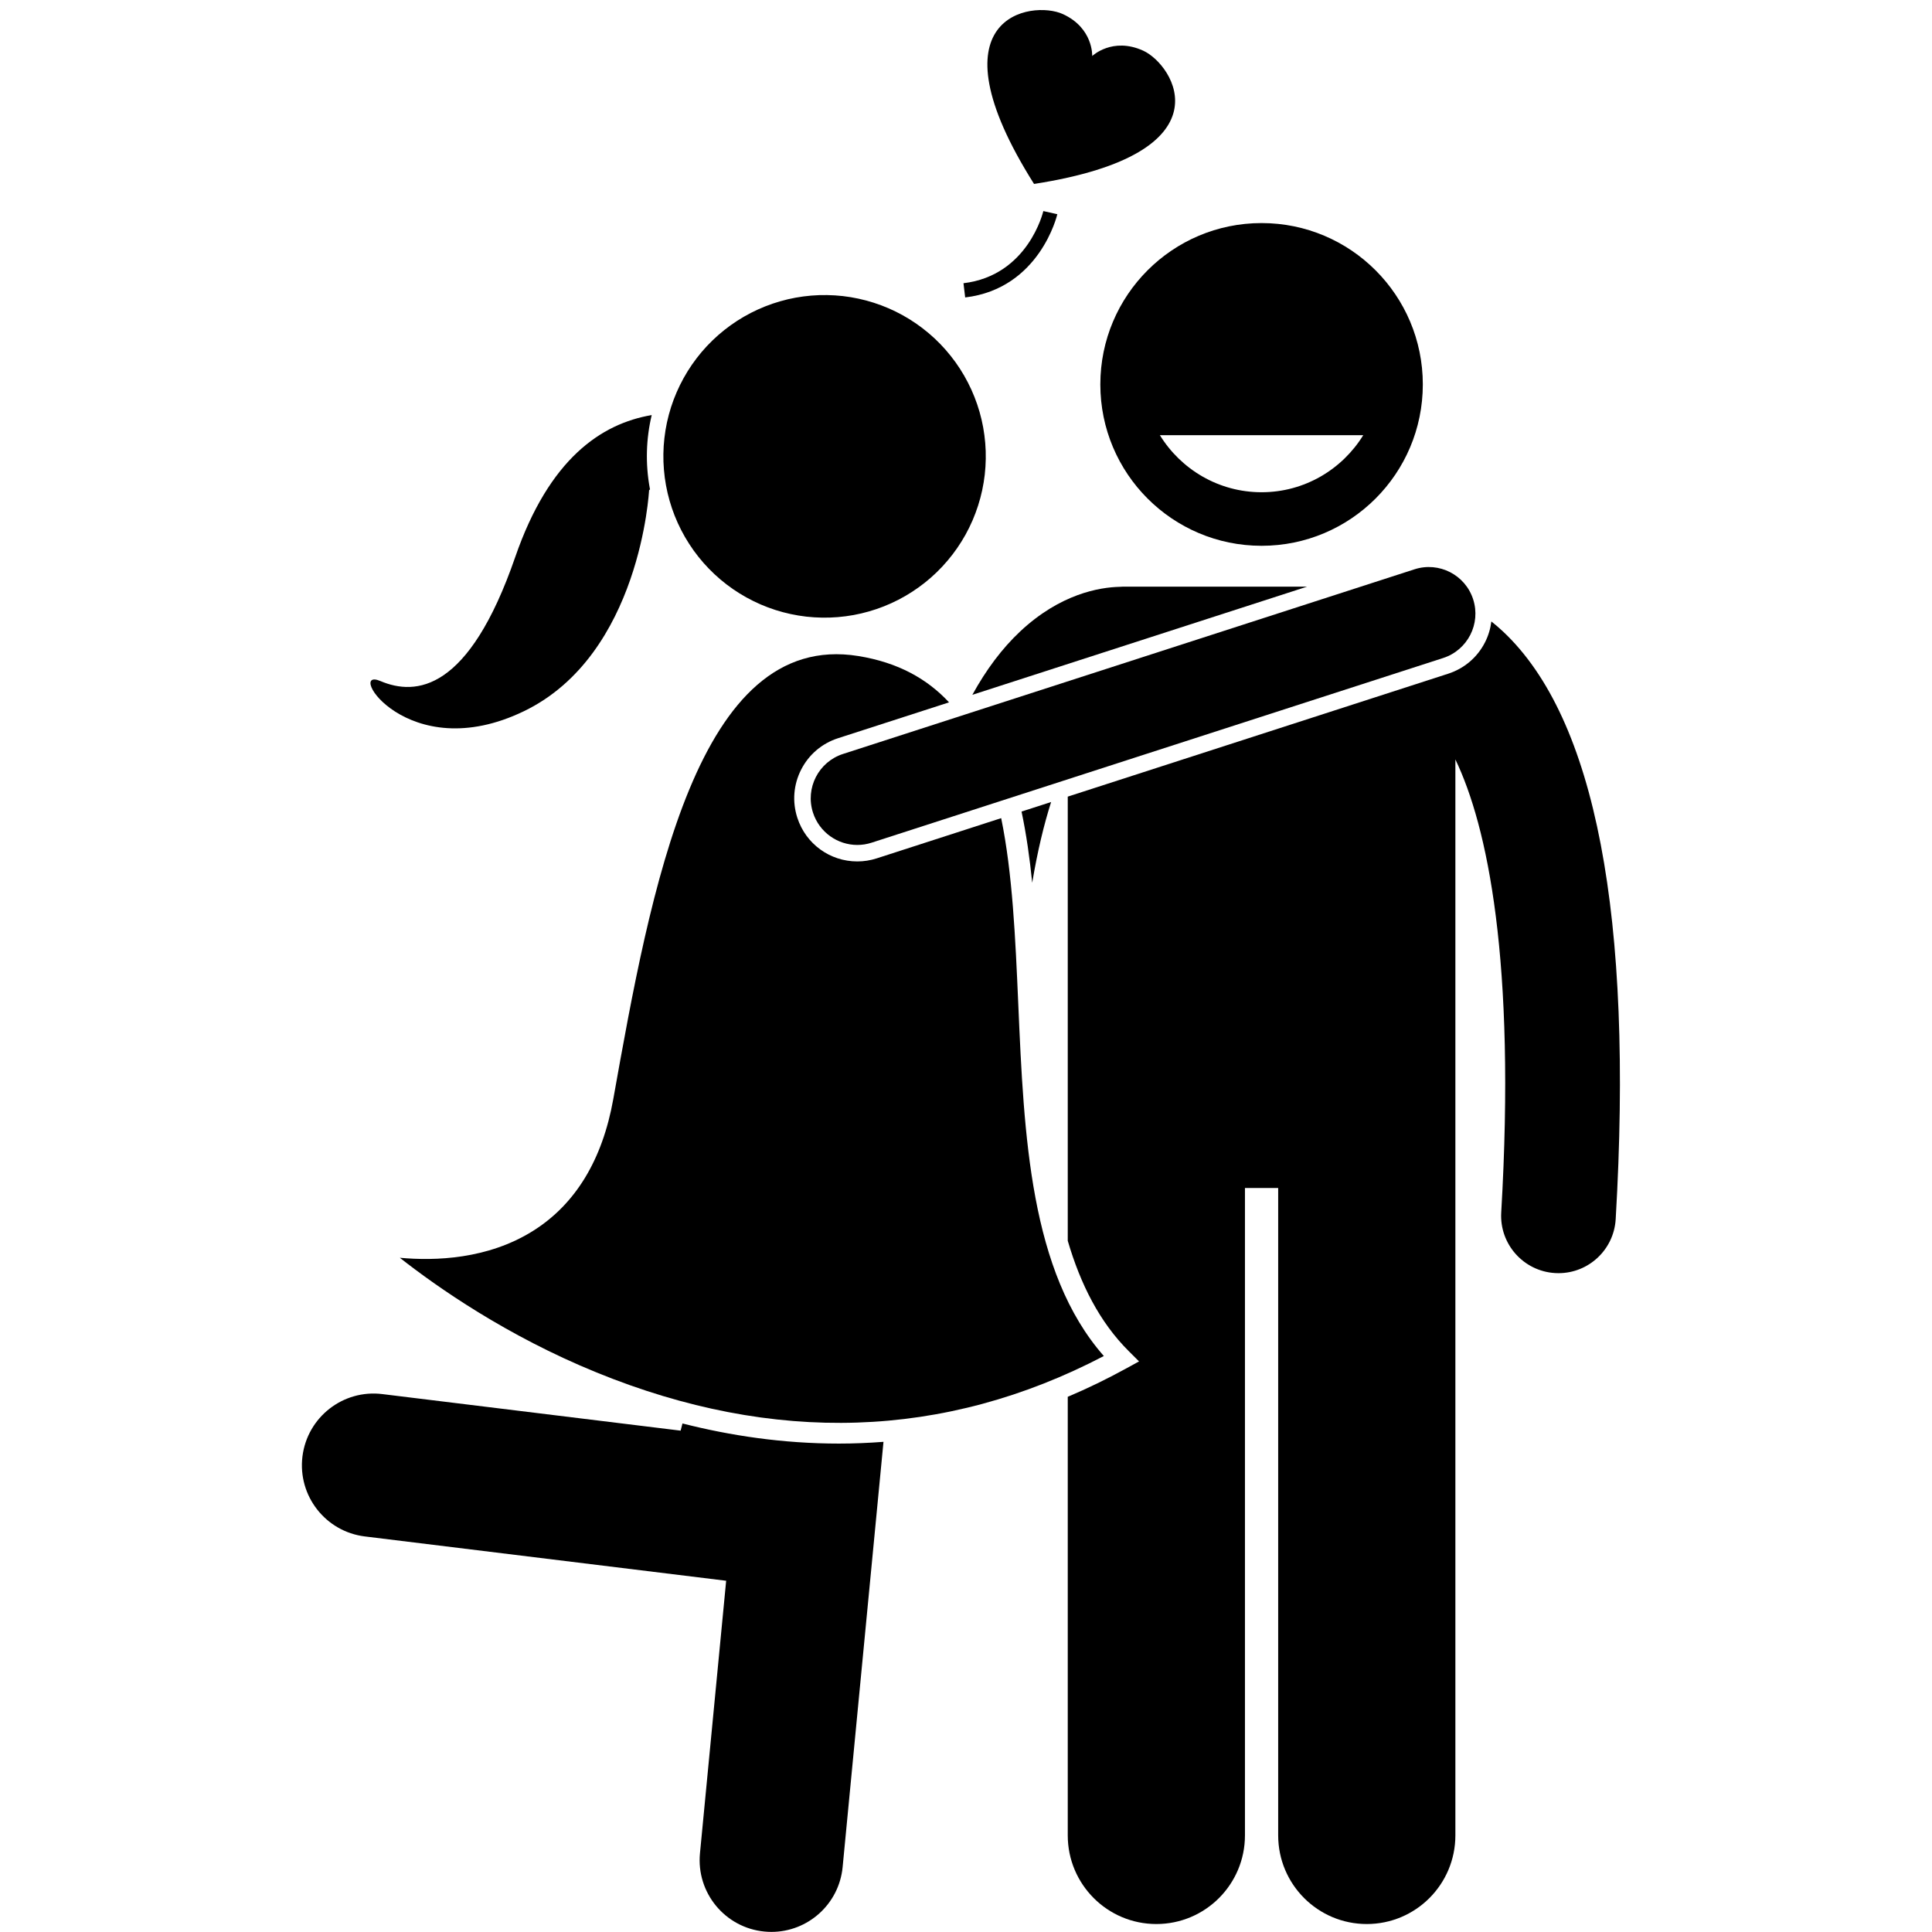 <svg version="1.0" preserveAspectRatio="xMidYMid meet" height="500" viewBox="0 0 375 375" zoomAndPan="magnify" width="500" xmlns:xlink="http://www.w3.org/1999/xlink" xmlns="http://www.w3.org/2000/svg"><path fill-rule="nonzero" fill-opacity="1" d="M 70.82 298.223 L 140.832 306.809 C 140.871 306.812 140.91 306.809 140.949 306.812 L 135.863 359.727 C 135.129 367.379 140.734 374.18 148.383 374.914 C 148.832 374.957 149.281 374.98 149.727 374.98 C 156.809 374.98 162.867 369.59 163.555 362.391 L 171.484 279.859 C 168.559 280.082 165.676 280.199 162.84 280.199 C 151.914 280.199 141.691 278.641 132.469 276.293 L 132.109 277.688 L 74.203 270.59 C 66.586 269.652 59.641 275.082 58.703 282.715 C 57.773 290.344 63.195 297.289 70.82 298.223 Z M 70.82 298.223" fill="#000000"></path><path fill-rule="nonzero" fill-opacity="1" d="M 198.281 157.523 C 199.211 161.922 199.867 166.559 200.352 171.344 C 201.387 165.164 202.645 159.988 204.023 155.668 Z M 198.281 157.523" fill="#000000"></path><path fill-rule="nonzero" fill-opacity="1" d="M 281.094 130.766 L 207.25 154.625 L 207.25 240.836 C 209.711 249.227 213.41 256.605 219.109 262.277 L 221.086 264.246 L 218.641 265.59 C 214.82 267.691 211.023 269.52 207.25 271.117 L 207.25 356.242 C 207.25 365.75 214.953 373.453 224.445 373.453 C 233.945 373.453 241.645 365.75 241.645 356.242 L 241.645 230.586 L 248.094 230.586 L 248.094 356.242 C 248.094 365.75 255.797 373.453 265.289 373.453 C 274.789 373.453 282.488 365.75 282.488 356.242 L 282.488 147.406 C 288.707 160.348 294.246 186.418 291.387 235.332 C 291.027 241.473 295.711 246.742 301.848 247.102 C 302.07 247.113 302.285 247.121 302.508 247.121 C 308.355 247.121 313.258 242.555 313.605 236.633 C 317.047 177.824 309.695 139.457 291.762 122.598 C 290.996 121.875 290.234 121.23 289.473 120.625 C 289.297 122.023 288.891 123.398 288.23 124.691 C 286.742 127.602 284.207 129.758 281.094 130.766 Z M 281.094 130.766" fill="#000000"></path><path fill-rule="nonzero" fill-opacity="1" d="M 253.711 113.867 L 218 113.867 C 217.777 113.867 217.555 113.887 217.332 113.902 C 213.418 113.992 205.789 115.254 197.98 122.594 C 194.496 125.871 191.418 129.973 188.734 134.863 Z M 253.711 113.867" fill="#000000"></path><path fill-rule="nonzero" fill-opacity="1" d="M 213.574 74.617 C 213.574 91.914 227.586 105.938 244.871 105.938 C 262.156 105.938 276.168 91.914 276.168 74.617 C 276.168 57.32 262.156 43.297 244.871 43.297 C 227.586 43.297 213.574 57.32 213.574 74.617 Z M 264.605 84.473 C 260.516 91.102 253.211 95.543 244.871 95.543 C 236.527 95.543 229.223 91.102 225.133 84.473 Z M 264.605 84.473" fill="#000000"></path><path fill-rule="nonzero" fill-opacity="1" d="M 214.254 263.203 C 199.906 246.891 198.758 220.461 197.645 194.867 C 197.086 182.062 196.535 169.547 194.328 158.801 L 170.168 166.609 C 168.945 167.004 167.68 167.203 166.402 167.203 C 161.074 167.203 156.395 163.793 154.758 158.715 C 153.75 155.602 154.02 152.281 155.508 149.371 C 157 146.457 159.535 144.301 162.645 143.293 L 184.207 136.328 C 179.957 131.746 174.281 128.578 166.605 127.336 C 135.297 122.266 126.289 172.758 119.039 213.324 C 116.926 225.145 111.688 233.75 103.469 238.91 C 94.676 244.434 84.453 244.77 77.605 244.133 C 84.805 249.789 98.312 259.273 115.809 266.402 C 150.234 280.438 183.344 279.355 214.254 263.203 Z M 214.254 263.203" fill="#000000"></path><path fill-rule="nonzero" fill-opacity="1" d="M 126.496 80.566 C 116.68 82.234 106.594 89.059 100.008 108.117 C 90.98 134.246 80.719 135.109 73.832 132.188 C 66.941 129.266 79.078 148.988 101.719 138.031 C 124.355 127.074 125.984 95.164 125.984 95.164 C 125.984 95.164 126.055 95.09 126.168 94.977 C 126.156 94.91 126.137 94.848 126.125 94.781 C 125.25 89.988 125.398 85.168 126.496 80.566 Z M 126.496 80.566" fill="#000000"></path><path fill-rule="nonzero" fill-opacity="1" d="M 190.832 82.945 C 191.016 83.957 191.148 84.973 191.234 85.992 C 191.32 87.016 191.355 88.039 191.336 89.062 C 191.32 90.09 191.254 91.113 191.141 92.129 C 191.023 93.148 190.855 94.16 190.641 95.164 C 190.426 96.164 190.16 97.152 189.848 98.129 C 189.535 99.105 189.176 100.066 188.77 101.008 C 188.363 101.949 187.91 102.867 187.414 103.766 C 186.918 104.66 186.375 105.531 185.793 106.375 C 185.211 107.219 184.59 108.031 183.926 108.812 C 183.266 109.598 182.566 110.344 181.828 111.059 C 181.094 111.773 180.324 112.449 179.523 113.086 C 178.719 113.723 177.887 114.32 177.027 114.879 C 176.168 115.434 175.281 115.949 174.371 116.418 C 173.457 116.887 172.527 117.309 171.574 117.688 C 170.621 118.066 169.652 118.395 168.668 118.676 C 167.68 118.961 166.684 119.191 165.676 119.379 C 164.668 119.562 163.652 119.695 162.633 119.781 C 161.609 119.867 160.586 119.898 159.562 119.883 C 158.539 119.867 157.516 119.801 156.5 119.688 C 155.48 119.57 154.469 119.402 153.469 119.188 C 152.465 118.973 151.477 118.707 150.5 118.395 C 149.527 118.082 148.566 117.723 147.625 117.316 C 146.688 116.906 145.77 116.457 144.871 115.957 C 143.977 115.461 143.105 114.922 142.262 114.34 C 141.418 113.754 140.605 113.133 139.824 112.469 C 139.043 111.809 138.297 111.105 137.582 110.371 C 136.867 109.633 136.191 108.863 135.555 108.062 C 134.918 107.262 134.32 106.43 133.766 105.566 C 133.207 104.703 132.695 103.82 132.227 102.906 C 131.758 101.996 131.336 101.062 130.957 100.109 C 130.582 99.156 130.25 98.188 129.969 97.199 C 129.688 96.215 129.453 95.219 129.27 94.207 C 129.086 93.199 128.949 92.184 128.867 91.164 C 128.781 90.141 128.746 89.117 128.762 88.09 C 128.777 87.066 128.844 86.043 128.961 85.027 C 129.078 84.008 129.242 82.996 129.457 81.992 C 129.676 80.992 129.938 80 130.25 79.023 C 130.562 78.047 130.926 77.09 131.332 76.148 C 131.738 75.207 132.191 74.289 132.688 73.391 C 133.184 72.496 133.723 71.625 134.305 70.781 C 134.891 69.938 135.512 69.125 136.172 68.34 C 136.836 67.559 137.535 66.812 138.27 66.098 C 139.008 65.383 139.777 64.707 140.578 64.07 C 141.379 63.43 142.211 62.836 143.074 62.277 C 143.934 61.723 144.82 61.207 145.73 60.738 C 146.641 60.27 147.574 59.848 148.527 59.469 C 149.48 59.09 150.449 58.762 151.434 58.48 C 152.418 58.195 153.418 57.961 154.426 57.777 C 155.434 57.594 156.445 57.461 157.469 57.375 C 158.488 57.289 159.512 57.254 160.539 57.273 C 161.562 57.289 162.582 57.355 163.602 57.469 C 164.621 57.586 165.629 57.754 166.633 57.969 C 167.633 58.184 168.621 58.449 169.598 58.762 C 170.574 59.074 171.531 59.434 172.473 59.84 C 173.414 60.246 174.332 60.699 175.23 61.199 C 176.125 61.695 176.996 62.234 177.836 62.816 C 178.68 63.402 179.492 64.023 180.277 64.688 C 181.059 65.348 181.805 66.047 182.52 66.785 C 183.23 67.52 183.906 68.289 184.543 69.094 C 185.184 69.895 185.781 70.727 186.336 71.59 C 186.891 72.449 187.402 73.336 187.871 74.25 C 188.344 75.16 188.766 76.094 189.141 77.047 C 189.52 78 189.852 78.969 190.133 79.957 C 190.414 80.941 190.648 81.938 190.832 82.945 Z M 190.832 82.945" fill="#000000"></path><path fill-rule="nonzero" fill-opacity="1" d="M 221.895 9.836 C 215.922 7.117 211.996 10.875 211.996 10.875 C 211.996 10.875 212.246 5.441 206.277 2.723 C 200.301 0.004 180.086 3.008 200.707 35.703 C 238.887 29.777 227.867 12.555 221.895 9.836 Z M 221.895 9.836" fill="#000000"></path><path fill-rule="nonzero" fill-opacity="1" d="M 205.227 41.578 L 202.512 40.969 C 202.48 41.094 199.566 53.48 187.012 54.973 L 187.34 57.734 C 201.828 56.016 205.191 41.723 205.227 41.578 Z M 205.227 41.578" fill="#000000"></path><path fill-rule="nonzero" fill-opacity="1" d="M 163.625 146.344 C 158.875 147.879 156.266 152.977 157.801 157.734 C 159.039 161.562 162.586 164.004 166.402 164.004 C 167.324 164.004 168.262 163.863 169.184 163.562 L 280.113 127.719 C 284.863 126.184 287.473 121.086 285.938 116.328 C 284.406 111.574 279.309 108.965 274.555 110.5 Z M 163.625 146.344" fill="#000000"></path></svg>
